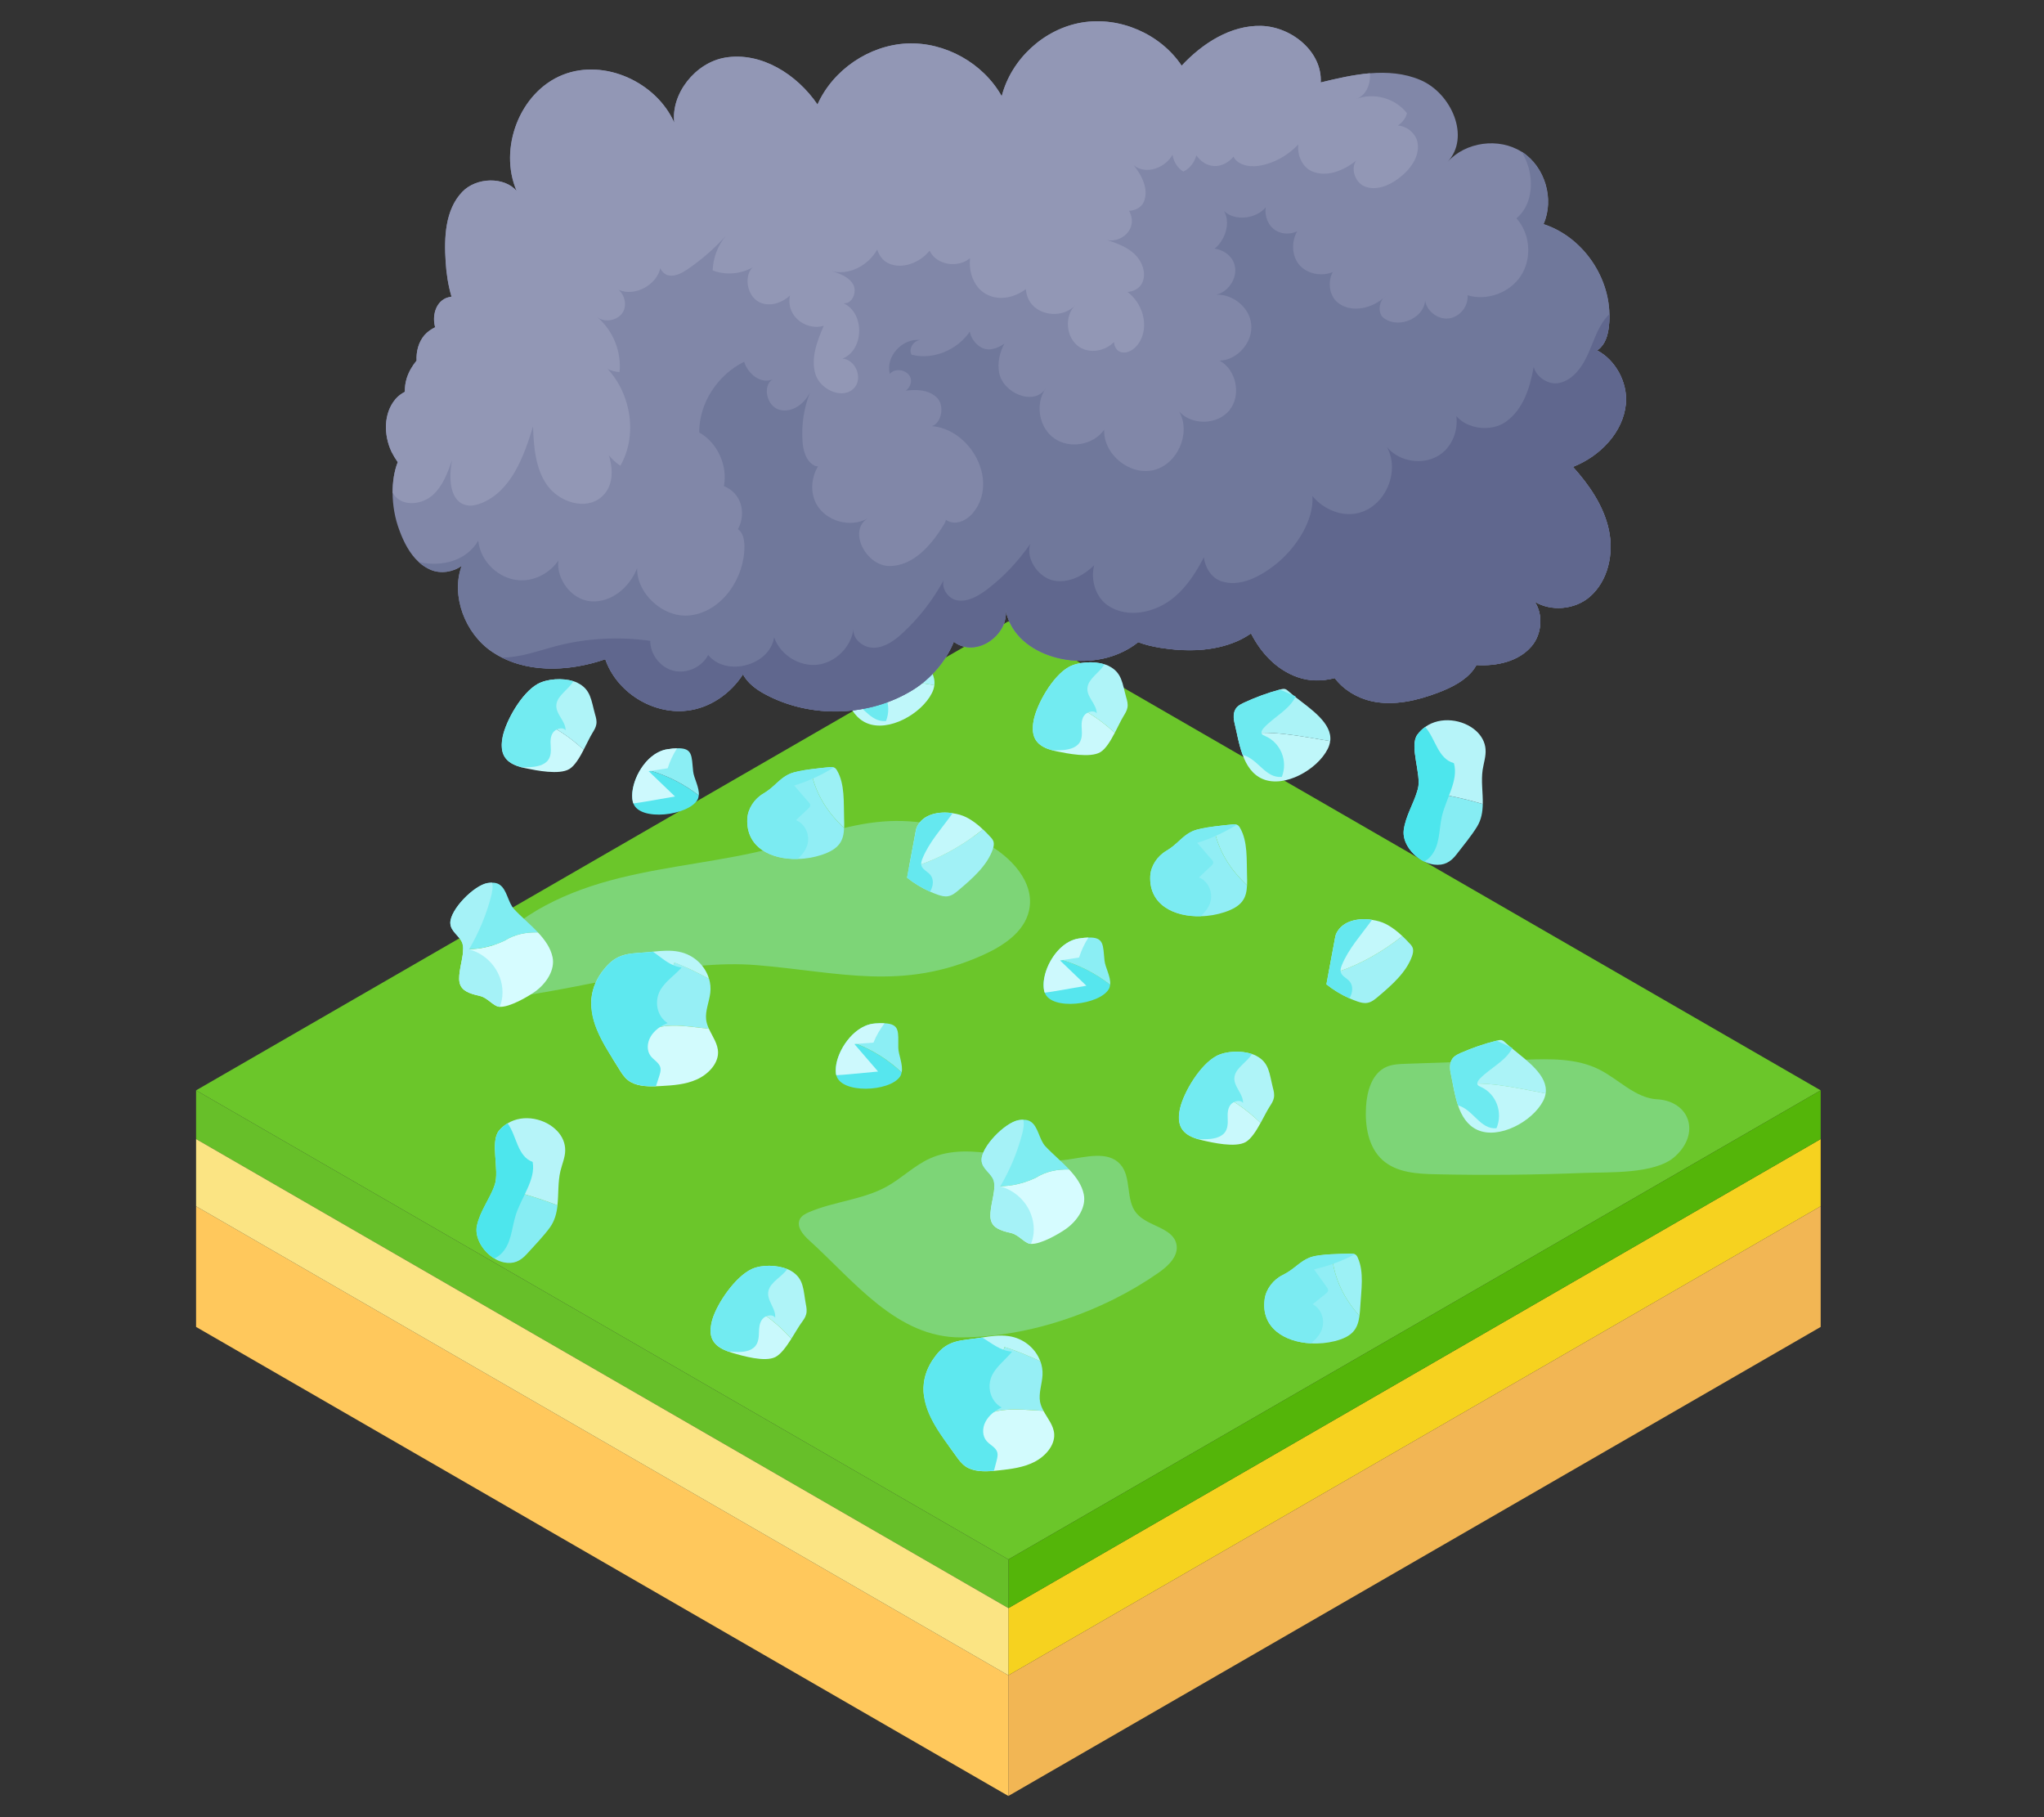 <?xml version="1.0" encoding="UTF-8"?>
<svg id="Layer_2" data-name="Layer 2" xmlns="http://www.w3.org/2000/svg" viewBox="0 0 540 480">
  <rect x="0" y="0" width="540" height="480" fill="#333333" stroke="none"/>
  <defs>
    <style>
      .cls-1 {
        fill: #c3f8fb;
      }

      .cls-1, .cls-2, .cls-3, .cls-4, .cls-5, .cls-6, .cls-7, .cls-8, .cls-9, .cls-10, .cls-11, .cls-12, .cls-13, .cls-14, .cls-15, .cls-16, .cls-17, .cls-18, .cls-19, .cls-20, .cls-21, .cls-22, .cls-23, .cls-24, .cls-25, .cls-26, .cls-27, .cls-28, .cls-29, .cls-30, .cls-31, .cls-32, .cls-33, .cls-34, .cls-35, .cls-36, .cls-37, .cls-38 {
        stroke-width: 0px;
      }

      .cls-2 {
        fill: #7bebf2;
      }

      .cls-3 {
        fill: #aff4f8;
      }

      .cls-4 {
        fill: #a5f2f7;
      }

      .cls-5 {
        fill: #72ebf1;
      }

      .cls-6 {
        fill: #d2fbfd;
      }

      .cls-7 {
        fill: #8187a8;
      }

      .cls-8 {
        fill: #70789b;
      }

      .cls-9 {
        fill: #96eff5;
      }

      .cls-10 {
        fill: #7fedf2;
      }

      .cls-11 {
        fill: #a1f1f6;
      }

      .cls-12 {
        fill: #f6d21f;
      }

      .cls-13 {
        fill: #60678e;
      }

      .cls-14 {
        fill: #6bc62a;
      }

      .cls-15 {
        fill: #4de6ed;
      }

      .cls-16 {
        fill: none;
      }

      .cls-17 {
        fill: #6deaf0;
      }

      .cls-18 {
        fill: #b9f6fa;
      }

      .cls-19 {
        fill: #f2b654;
      }

      .cls-20 {
        fill: #65e8ef;
      }

      .cls-21 {
        fill: #56e6ee;
      }

      .cls-22 {
        fill: #5ee8ef;
      }

      .cls-23 {
        fill: #9cf1f5;
      }

      .cls-24 {
        fill: #7dd577;
      }

      .cls-25 {
        fill: #fbe483;
      }

      .cls-26 {
        fill: #abf3f7;
      }

      .cls-27 {
        fill: #b6f4f9;
      }

      .cls-28 {
        fill: #8beef4;
      }

      .cls-29 {
        fill: #cdf9fd;
      }

      .cls-30 {
        fill: #54b509;
      }

      .cls-31 {
        fill: #86edf3;
      }

      .cls-32 {
        fill: #9297b5;
      }

      .cls-33 {
        fill: #c9f9fc;
      }

      .cls-34 {
        fill: #91eef5;
      }

      .cls-35 {
        fill: #bff7fa;
      }

      .cls-36 {
        fill: #67bf29;
      }

      .cls-37 {
        fill: #d6fcff;
      }

      .cls-38 {
        fill: #ffc85c;
      }
    </style>
  </defs>
  <g id="Layer_2-2" data-name="Layer 2">
    <g>
      <rect class="cls-16" width="540" height="480"/>
      <g>
        <polygon class="cls-14" points="51.8 288.01 266.4 411.92 481 288.01 266.4 164.11 51.8 288.01"/>
        <path class="cls-24" d="m437.76,290.38c-5.79-.37-10.11-5.29-15.29-7.89-5.95-2.98-12.92-2.81-19.57-2.58-10.53.36-21.07.73-31.6,1.09-1.74.06-3.52.13-5.1.85-3.77,1.71-5.08,6.4-5.32,10.53-.29,5.08.61,10.69,4.4,14.07,3.7,3.3,9.1,3.63,14.06,3.73,13.07.28,26.15.16,39.21-.36,6.35-.25,18.58.38,23.82-4.21,6.95-6.08,4.18-14.7-4.61-15.25Z"/>
        <path class="cls-24" d="m260.18,222.56c-8.21-4.33-17.66-6.29-26.92-5.56-9.88.77-19.26,4.48-28.85,6.98-13.41,3.49-27.35,4.62-40.8,7.96-13.45,3.34-26.91,9.31-35.44,20.23-1.61,2.06-3.1,4.67-2.35,7.18,1.24,4.14,6.93,4.39,11.21,3.81,19.77-2.71,43.13-9.87,62.94-8.22,21.74,1.81,38.36,6.95,59.73-2.68,5.32-2.4,10.85-6,12.15-11.69,1.71-7.51-4.85-14.41-11.67-18Z"/>
        <path class="cls-24" d="m300.18,320.39c-2.87-3.55-1.17-9.41-4.19-12.82-3.26-3.68-9.14-1.93-14.01-1.26-12.15,1.68-25.2-5.36-36.37-.28-4.09,1.86-7.36,5.17-11.28,7.36-6.32,3.52-13.91,3.94-20.57,6.78-.95.41-1.94.92-2.43,1.83-1.02,1.92.74,4.09,2.36,5.55,11.87,10.72,23.18,25.81,40.2,25.72,18.22-.09,37.36-6.74,52.2-17.09,2.56-1.79,5.32-4.4,4.72-7.46-.89-4.56-7.7-4.71-10.62-8.32Z"/>
        <polygon class="cls-12" points="266.4 442.53 481 318.63 481 300.88 266.4 424.78 266.4 442.53"/>
        <polygon class="cls-19" points="266.4 474.4 481 350.5 481 318.63 266.4 442.53 266.4 474.4"/>
        <polygon class="cls-30" points="266.4 424.78 481 300.88 481 288.01 266.4 411.92 266.4 424.78"/>
        <polygon class="cls-36" points="51.8 300.88 266.4 424.78 266.4 411.92 51.8 288.01 51.8 300.88"/>
        <polygon class="cls-38" points="51.8 350.5 266.4 474.4 266.4 442.53 51.8 318.63 51.8 350.5"/>
        <polygon class="cls-25" points="51.8 318.63 266.4 442.53 266.4 424.78 51.8 300.88 51.8 318.63"/>
        <path class="cls-31" d="m126.01,323.64c-.72,3.24,1.56,6.94,4.56,8.77.8.5,1.64.85,2.51,1.04,2.59.53,4.39-.29,6.18-2.29,1.85-2.05,4.37-4.65,6.02-6.93,1.29-1.79,1.78-3.78,2.01-5.84-5.42-2.12-11.05-3.75-16.79-4.84-1.34,3.44-3.66,6.45-4.47,10.09Z"/>
        <path class="cls-9" d="m178.18,254.26c-3.42,9.96-12.99,10.87-21.89,12.19.42,4.68,3.01,9.1,5.48,13.04,1.89-2.21,4.38-4.25,7.62-6.06,5.02-3.71,11.16-2.44,17.9-1.69-.36-.78-.64-1.58-.74-2.44-.26-2.31.82-4.69,1.1-7.05.15-1.27.03-2.52-.32-3.71-2.98-1.57-5.99-3.14-9.15-4.3Z"/>
        <path class="cls-6" d="m169.38,273.44c-3.23,1.81-5.72,3.85-7.62,6.06.61.98,1.22,1.94,1.78,2.85.66,1.09,1.36,2.2,2.4,3.01,1.93,1.48,4.65,1.66,7.34,1.58.45-.03.92-.04,1.37-.07,3.18-.17,6.45-.4,9.42-1.73,2.97-1.33,5.58-4.06,5.63-7.02.03-2.34-1.45-4.28-2.41-6.37-6.74-.76-12.88-2.02-17.9,1.69Z"/>
        <path class="cls-18" d="m179.4,251.4c-2.22-.45-4.6-.26-6.93-.02-.12.02-.25.03-.37.05-5.07.53-8.51-.08-12.05,4.01-.37.43-.71.86-1.04,1.29-1.8,2.48-2.78,5.2-2.83,8.16,0,.52.05,1.04.1,1.56,8.9-1.33,18.47-2.24,21.89-12.19,3.15,1.15,6.16,2.72,9.15,4.3-1.03-3.52-4.05-6.39-7.92-7.15Z"/>
        <path class="cls-34" d="m315.24,219.47c-.15.06-.28.14-.43.21,0,.03.02.06.03.09,0-.03-.02-.06-.03-.09-2.5,1.19-3.82,3.39-6.63,5.04-2.48,1.43-4.16,4.07-4.3,6.69-.37,7.64,6.38,10.8,13.32,10.61,2.16-.03,4.31-.42,6.3-1.07,4.72-1.57,5.8-3.72,5.95-7.08-4.52-4.35-7.56-8.96-8.86-15.54-2.06.28-4.12.64-5.36,1.14Z"/>
        <path class="cls-23" d="m327.6,218.68c-.18-.33-.42-.67-.79-.82t-.04,0c-.33-.15-.77-.12-1.15-.09-1.29.13-3.16.31-5.02.56,1.29,6.58,4.33,11.19,8.86,15.54.04-.8.02-1.67-.01-2.62-.14-4.11.23-8.97-1.84-12.56Z"/>
        <path class="cls-37" d="m282.46,308.91c-3.15-.08-6.14.49-8.86,2.21-4.34,2.03-7.77,2.26-10.91,2.27,0,1.89-.68,4.15-.89,5.84-.17,1.34-.32,2.74.3,3.87.93,1.67,3.17,2.15,5.17,2.64,1.86.45,3.39,2.6,4.9,2.81.06,0,.13.02.21.01,2.52.17,7.34-2.61,9.26-3.97,3.09-2.2,5.38-5.82,4.68-9.13-.51-2.47-2.04-4.6-3.87-6.55Z"/>
        <path class="cls-10" d="m272.35,296.31c-.56-.4-1.28-.55-2.01-.53-.41,0-.82.04-1.23.1-3.62.65-9.87,7.04-9.8,10.55.06,2.37,2.62,3.43,3.21,5.47.13.45.17.96.17,1.49,3.14-.01,6.57-.24,10.91-2.27,2.72-1.72,5.7-2.29,8.86-2.21-2.05-2.2-4.48-4.18-6.3-6.15-1.62-1.75-1.86-5.14-3.81-6.45Z"/>
        <path class="cls-11" d="m372.31,249.11c-.58-.64-1.2-1.26-1.83-1.86-5.56,4.42-12.59,8.42-19.58,10.17-.16.86-.32,1.73-.48,2.59,1.84,1.47,3.87,2.71,6.08,3.69.66.29,1.38.57,2.07.82.86.29,1.79.56,2.73.37,1.07-.19,1.94-.92,2.77-1.62,3.66-3.09,7.46-6.43,8.97-10.69.24-.69.4-1.43.22-2.09-.17-.54-.54-.97-.94-1.37Z"/>
        <path class="cls-1" d="m362.47,242.97c-3.5-.55-7.74.17-9.4,3.53-.22.44-.29.91-.39,1.37-.59,3.19-1.19,6.38-1.78,9.56,6.99-1.75,14.02-5.75,19.58-10.17-1.32-1.25-2.77-2.4-4.44-3.23-.96-.49-2.21-.86-3.58-1.05Z"/>
        <path class="cls-21" d="m278.49,252.38c-2.12,2.94-3.24,6.71-2.62,9.43.03.13.07.26.14.39,1.7,4.82,14.52,3.25,16.93-.95.21-.36.29-.75.34-1.15-3.88-3.01-8.39-5.35-13.42-6.72-.81-.1-1.23-.47-1.38-1.01Z"/>
        <path class="cls-28" d="m287.55,247.65c-.7.01-1.54.09-2.54.25-.92.13-1.8.45-2.63.9-1.51.81-2.82,2.1-3.89,3.58.15.54.57.9,1.38,1.01,5.03,1.37,9.53,3.71,13.42,6.72.23-2.06-1.32-4.6-1.49-6.37-.42-4.14-.09-6.22-4.24-6.09Z"/>
        <path class="cls-33" d="m272.88,192.37c-.02,3.17,1.72,4.9,5.19,5.83.34.11.69.17,1.08.26,2.8.58,8.87,1.81,11.55.22,1.42-.85,2.71-2.99,3.82-5.13-2.59-2.35-5.29-4.34-7.95-5.83-4.28-1.66-8.98.86-13.7,4.65Z"/>
        <path class="cls-3" d="m292.9,175.89c-.35-.17-.72-.32-1.13-.43-2.82-.87-6.9-.67-9.45.75-4.22,2.38-8.3,9.61-9.21,13.91-.17.83-.23,1.57-.24,2.26,4.72-3.79,9.41-6.31,13.7-4.65,2.66,1.49,5.36,3.48,7.95,5.83.87-1.66,1.64-3.32,2.28-4.36.44-.72.91-1.47,1.05-2.27.19-.92-.06-1.84-.32-2.71-1.03-3.67-1.08-6.59-4.64-8.32Z"/>
        <path class="cls-35" d="m326.85,194.11c.38,1.74.81,3.58,1.45,5.31,1.01,2.74,2.56,5.18,5.26,6.34,5.8,2.48,14.48-2.49,17.21-7.94.36-.71.56-1.4.64-2.07-8.01-1.3-16.09-3.13-24.57-1.65Z"/>
        <path class="cls-26" d="m342.23,184.1c-.18-.15-.34-.27-.51-.39-.47-.39-.9-.75-1.3-1.11-.28-.26-.6-.53-1.01-.62-.39-.07-.81.04-1.23.15-.02,0-.05.01-.07.03-3.23.86-6.39,2.04-9.43,3.44-.67.33-1.35.65-1.86,1.18-1.18,1.25-.96,3.06-.58,4.57.21.86.41,1.8.62,2.76,8.48-1.49,16.56.35,24.57,1.65.57-4.74-5.16-8.49-9.19-11.65Z"/>
        <path class="cls-27" d="m134.09,296.73c-.8.48-1.57,1.1-2.23,1.88-2.47,2.89.16,10.54-1.15,14.36-.07.19-.15.38-.23.57,5.74,1.09,11.37,2.72,16.79,4.84.33-2.99.09-6.14.8-9.1.44-1.8,1.23-3.57,1.25-5.35.04-1.97-.76-3.74-2.08-5.15-3.06-3.28-8.85-4.66-13.14-2.05Z"/>
        <path class="cls-15" d="m134.09,296.73c-.8.48-1.57,1.1-2.23,1.88-2.47,2.89.16,10.54-1.15,14.36-1.29,3.68-3.84,6.82-4.7,10.66-.72,3.24,1.56,6.94,4.56,8.77.61-.23,1.16-.62,1.64-1.04,2.93-2.68,2.91-6.81,4.04-10.4,1.5-4.75,5.33-9.37,4.47-14.04-4.1-1.52-4.16-6.84-6.62-10.2Z"/>
        <path class="cls-22" d="m172.11,251.43c-5.07.53-8.51-.08-12.05,4.01-.37.43-.71.86-1.04,1.29-1.8,2.48-2.78,5.2-2.83,8.16-.12,6.43,4.29,12.44,7.36,17.45.66,1.09,1.36,2.2,2.4,3.01,1.93,1.48,4.65,1.66,7.34,1.58.28-.89.57-1.77.87-2.66.22-.71.45-1.44.34-2.14-.25-1.4-1.79-2.1-2.63-3.23-1.04-1.4-.93-3.44.02-5.07.96-1.65,2.66-2.87,4.49-3.59-2.82-1.8-3.64-5.74-1.88-8.8,1.34-2.28,3.79-3.85,5.58-5.87-3.04-.37-5.2-2.55-7.6-4.2-.12.02-.25.03-.37.05Z"/>
        <path class="cls-20" d="m362.47,242.97c-3.5-.55-7.74.17-9.4,3.53-.22.44-.29.91-.39,1.37-.76,4.05-1.51,8.11-2.26,12.14,1.84,1.47,3.87,2.71,6.08,3.69,0-.02.04-.06.04-.08.85-1.41,1-3.2.03-4.37-.77-.9-2.16-1.43-2.39-2.58-.1-.57.1-1.18.33-1.75,1.76-4.34,5.15-8.01,7.96-11.95Z"/>
        <path class="cls-2" d="m325.62,217.77c-2.71.27-8.01.75-10.38,1.7-2.8,1.12-4.09,3.51-7.06,5.24-2.48,1.43-4.16,4.07-4.3,6.69-.37,7.64,6.38,10.8,13.32,10.61.93-.85,1.73-1.79,2.23-2.86,1.33-2.81.08-6.22-2.68-7.39,1.05-1,2.12-1.99,3.18-2.99.25-.23.51-.49.57-.81.07-.36-.18-.68-.42-.94-1.28-1.48-2.54-2.93-3.8-4.39,3.67-1.14,7.22-2.76,10.48-4.79-.33-.15-.77-.12-1.15-.09Z"/>
        <path class="cls-17" d="m338.09,182.15c-3.23.86-6.39,2.04-9.43,3.44-.67.33-1.35.65-1.86,1.18-1.18,1.25-.96,3.06-.58,4.57.59,2.42,1.08,5.38,2.08,8.07,4.06,1.01,6.02,6.25,10.34,5.8,1.68-4.2-.33-9.08-4.43-10.8-.33-.15-.71-.28-.87-.58-.26-.51.15-1.13.57-1.59,2.65-2.87,6.68-4.76,8.31-8.15.03-.04.07-.09.08-.13-.2-.09-.39-.17-.59-.26-1.19-.54-2.4-1.07-3.62-1.55Z"/>
        <path class="cls-29" d="m287.55,247.65c-.7.01-1.54.09-2.54.25-.92.13-1.8.45-2.63.9-4.51,2.43-7.44,8.92-6.51,13.02.03.13.07.26.14.39,1.07-.13,2.14-.3,3.18-.48,2.61-.45,5.21-.9,7.82-1.35-2.33-2.23-4.63-4.45-6.96-6.68,1.67-.26,3.36-.52,5.03-.78.56-1.82,1.4-3.6,2.47-5.27Z"/>
        <path class="cls-4" d="m264.25,313.38c2.59-4.38,4.53-9.05,5.78-13.8.32-1.25.61-2.59.31-3.8-.41,0-.82.04-1.23.1-3.62.65-9.87,7.04-9.8,10.55.06,2.37,2.62,3.43,3.21,5.47.59,2.05-.45,5.16-.72,7.33-.17,1.34-.32,2.74.3,3.87.93,1.67,3.17,2.15,5.17,2.64,1.86.45,3.39,2.6,4.9,2.81.06,0,.13.02.21.01.38-.89.57-1.84.68-2.77.54-5.58-3.23-10.91-8.81-12.41Z"/>
        <path class="cls-5" d="m291.77,175.46c-2.82-.87-6.9-.67-9.45.75-4.22,2.38-8.3,9.61-9.21,13.91-.98,4.68.73,6.96,4.96,8.09.69,0,1.39,0,2.09-.04,1.82-.08,3.91-.45,4.96-1.89.77-1.07.73-2.41.67-3.61-.08-1.22-.14-2.57.61-3.64.77-1.07,2.67-1.57,3.33-.58.03-2.54-2.83-4.39-2.42-6.95.37-2.36,3.27-3.9,4.46-6.03Z"/>
        <path class="cls-31" d="m370.85,219.24c-.42,3.25,2.2,6.73,5.38,8.31.84.44,1.73.71,2.61.83,2.65.32,4.39-.63,6-2.75,1.67-2.17,3.97-4.94,5.41-7.32,1.13-1.87,1.44-3.87,1.48-5.93-5.64-1.67-11.45-2.83-17.31-3.46-1.03,3.5-3.09,6.67-3.57,10.32Z"/>
        <path class="cls-9" d="m275.42,363.23c.07-1.27-.14-2.51-.56-3.66-3.1-1.39-6.22-2.78-9.46-3.75-2.79,10.07-12.34,11.51-21.19,13.33.73,4.62,3.62,8.86,6.35,12.63,1.76-2.29,4.13-4.46,7.25-6.44,4.8-3.96,11.05-3.06,17.87-2.68-.41-.76-.75-1.54-.91-2.38-.41-2.27.52-4.7.65-7.05Z"/>
        <path class="cls-6" d="m257.81,375.35c-3.13,1.98-5.5,4.14-7.25,6.44.68.94,1.35,1.85,1.97,2.73.73,1.04,1.51,2.11,2.6,2.85,2.04,1.36,4.77,1.38,7.47,1.15.45-.06.92-.09,1.37-.14,3.19-.34,6.46-.76,9.35-2.24,2.89-1.49,5.34-4.34,5.19-7.28-.12-2.32-1.74-4.16-2.84-6.19-6.82-.37-13.07-1.28-17.87,2.68Z"/>
        <path class="cls-18" d="m266.43,352.92c-2.26-.32-4.64,0-6.96.37-.12.02-.25.04-.37.07-5.05.81-8.55.4-11.84,4.66-.34.44-.66.89-.96,1.34-1.65,2.56-2.45,5.31-2.31,8.25.02.52.12,1.03.2,1.54,8.85-1.82,18.4-3.26,21.19-13.33,3.24.97,6.37,2.36,9.46,3.75-1.26-3.43-4.48-6.12-8.42-6.65Z"/>
        <path class="cls-34" d="m208.79,204.34c-.15.06-.28.14-.43.21,0,.03.02.06.03.09,0-.03-.02-.06-.03-.09-2.5,1.19-3.82,3.39-6.63,5.04-2.48,1.43-4.16,4.07-4.3,6.69-.37,7.64,6.38,10.8,13.32,10.61,2.16-.03,4.31-.42,6.3-1.07,4.72-1.57,5.8-3.72,5.95-7.08-4.52-4.35-7.56-8.96-8.86-15.54-2.06.28-4.12.64-5.36,1.14Z"/>
        <path class="cls-23" d="m221.15,203.55c-.18-.33-.42-.67-.79-.82t-.04,0c-.33-.14-.77-.12-1.15-.09-1.29.13-3.16.31-5.02.56,1.29,6.58,4.33,11.19,8.86,15.54.04-.8.02-1.67-.01-2.62-.14-4.11.23-8.97-1.84-12.56Z"/>
        <path class="cls-37" d="m142.12,246.29c-3.15-.08-6.14.49-8.86,2.21-4.34,2.04-7.77,2.26-10.91,2.27,0,1.89-.68,4.15-.89,5.84-.17,1.34-.32,2.74.3,3.87.93,1.67,3.17,2.15,5.17,2.64,1.86.45,3.39,2.6,4.9,2.81.06,0,.13.02.21.01,2.52.17,7.34-2.61,9.26-3.97,3.09-2.2,5.38-5.82,4.68-9.13-.51-2.47-2.04-4.6-3.87-6.55Z"/>
        <path class="cls-10" d="m132.01,233.69c-.56-.4-1.28-.55-2.01-.53-.41,0-.82.04-1.23.1-3.62.65-9.87,7.04-9.8,10.55.06,2.37,2.62,3.43,3.21,5.47.13.45.17.96.17,1.49,3.14-.01,6.57-.24,10.91-2.27,2.72-1.72,5.7-2.29,8.86-2.21-2.05-2.2-4.48-4.18-6.3-6.15-1.62-1.75-1.86-5.14-3.81-6.45Z"/>
        <path class="cls-11" d="m261.53,220.94c-.58-.64-1.2-1.26-1.83-1.86-5.56,4.42-12.59,8.42-19.58,10.17-.16.86-.32,1.73-.48,2.59,1.84,1.47,3.87,2.71,6.08,3.69.66.29,1.38.57,2.07.82.86.29,1.79.56,2.73.37,1.07-.19,1.94-.92,2.77-1.62,3.66-3.09,7.46-6.43,8.97-10.69.24-.69.4-1.43.22-2.09-.17-.53-.54-.97-.94-1.37Z"/>
        <path class="cls-1" d="m251.68,214.8c-3.51-.55-7.74.17-9.4,3.53-.22.44-.29.91-.39,1.37-.59,3.19-1.19,6.38-1.78,9.56,6.99-1.75,14.02-5.75,19.58-10.17-1.32-1.25-2.77-2.4-4.44-3.23-.96-.49-2.21-.86-3.57-1.05Z"/>
        <path class="cls-21" d="m169.81,202.39c-2.12,2.94-3.24,6.71-2.62,9.43.03.13.07.25.14.39,1.7,4.82,14.52,3.25,16.93-.95.21-.36.29-.75.34-1.15-3.88-3.01-8.39-5.35-13.42-6.72-.81-.1-1.23-.47-1.38-1.01Z"/>
        <path class="cls-28" d="m178.87,197.66c-.7.01-1.54.09-2.54.25-.92.13-1.8.45-2.63.9-1.51.81-2.82,2.1-3.89,3.58.15.54.57.9,1.38,1.01,5.03,1.37,9.53,3.71,13.42,6.72.23-2.06-1.32-4.6-1.49-6.37-.42-4.14-.09-6.22-4.24-6.09Z"/>
        <path class="cls-33" d="m132.58,196.84c-.02,3.18,1.72,4.9,5.19,5.83.34.11.69.17,1.08.26,2.8.58,8.87,1.81,11.55.22,1.42-.85,2.71-2.99,3.82-5.13-2.59-2.35-5.29-4.34-7.95-5.83-4.28-1.66-8.98.86-13.69,4.65Z"/>
        <path class="cls-3" d="m152.59,180.36c-.35-.17-.72-.32-1.13-.43-2.82-.87-6.9-.67-9.45.75-4.22,2.38-8.3,9.61-9.21,13.91-.17.83-.23,1.57-.24,2.26,4.72-3.79,9.41-6.31,13.69-4.65,2.66,1.49,5.36,3.48,7.95,5.83.87-1.66,1.64-3.32,2.28-4.36.44-.72.91-1.47,1.05-2.27.19-.92-.06-1.84-.32-2.71-1.03-3.67-1.08-6.59-4.64-8.32Z"/>
        <path class="cls-35" d="m222.28,179.36c.38,1.74.81,3.58,1.45,5.31,1.01,2.74,2.56,5.18,5.26,6.34,5.8,2.48,14.48-2.49,17.21-7.94.36-.71.56-1.4.64-2.07-8.01-1.3-16.09-3.13-24.57-1.65Z"/>
        <path class="cls-26" d="m237.65,169.35c-.18-.15-.34-.27-.51-.39-.47-.39-.9-.75-1.31-1.11-.28-.26-.6-.53-1.01-.62-.39-.07-.81.04-1.23.15-.02,0-.05.01-.07.03-3.23.86-6.39,2.04-9.43,3.44-.67.33-1.35.65-1.86,1.18-1.18,1.25-.96,3.06-.58,4.57.21.86.41,1.8.62,2.76,8.48-1.49,16.56.35,24.57,1.65.57-4.74-5.16-8.49-9.2-11.65Z"/>
        <path class="cls-27" d="m392.47,197.94c-.14-1.95-1.11-3.63-2.56-4.93-3.37-3-9.32-3.9-13.39-.99-.76.54-1.47,1.21-2.07,2.04-2.22,3.05,1.13,10.4.15,14.28-.05.2-.12.39-.18.58,5.87.63,11.67,1.79,17.31,3.46.06-2.98-.47-6.07-.03-9.05.28-1.81.91-3.62.76-5.39Z"/>
        <path class="cls-15" d="m376.52,192.02c-.76.54-1.47,1.21-2.07,2.04-2.22,3.05,1.13,10.4.15,14.28-.96,3.74-3.24,7.05-3.75,10.91-.42,3.25,2.2,6.73,5.38,8.31.59-.27,1.11-.7,1.55-1.16,2.69-2.88,2.31-6.96,3.11-10.6,1.08-4.81,4.51-9.68,3.21-14.22-4.26-1.18-4.81-6.43-7.58-9.55Z"/>
        <path class="cls-22" d="m267.38,357.03c-3.08-.2-5.39-2.24-7.91-3.74-.12.02-.25.04-.37.07-5.05.81-8.55.4-11.84,4.66-.34.44-.66.89-.96,1.34-1.65,2.56-2.45,5.31-2.31,8.25.3,6.39,5.11,12.1,8.53,16.9.73,1.04,1.51,2.11,2.6,2.85,2.04,1.36,4.77,1.38,7.47,1.15.23-.9.45-1.79.7-2.68.18-.72.36-1.45.2-2.14-.34-1.37-1.93-1.99-2.85-3.06-1.13-1.33-1.16-3.36-.31-5.03.86-1.69,2.48-2.99,4.28-3.82-2.94-1.62-4.03-5.49-2.46-8.62,1.19-2.34,3.55-4.03,5.22-6.13Z"/>
        <path class="cls-20" d="m251.68,214.8c-3.51-.55-7.74.17-9.4,3.53-.22.44-.29.91-.39,1.37-.75,4.05-1.51,8.11-2.26,12.14,1.84,1.47,3.87,2.71,6.08,3.69,0-.02.04-.06.04-.08.85-1.41,1-3.2.03-4.37-.77-.9-2.16-1.43-2.39-2.58-.1-.57.1-1.18.33-1.75,1.76-4.34,5.15-8.01,7.96-11.95Z"/>
        <path class="cls-33" d="m187.78,350.72c-.31,3.19,1.25,5.06,4.6,6.27.33.13.67.23,1.05.35,2.72.81,8.6,2.52,11.39,1.13,1.48-.74,2.95-2.79,4.25-4.85-2.35-2.57-4.83-4.78-7.33-6.49-4.08-2.01-8.95.16-13.96,3.59Z"/>
        <path class="cls-3" d="m209.06,335.74c-.33-.2-.68-.38-1.07-.52-2.7-1.1-6.76-1.22-9.4,0-4.38,2.06-9.08,9-10.37,13.25-.25.83-.37,1.56-.44,2.25,5.01-3.43,9.87-5.6,13.96-3.59,2.49,1.7,4.98,3.92,7.33,6.49,1.01-1.6,1.93-3.21,2.65-4.2.5-.69,1.03-1.4,1.24-2.2.27-.91.11-1.85-.07-2.75-.69-3.76-.47-6.71-3.82-8.72Z"/>
        <path class="cls-5" d="m198.58,335.22c-4.38,2.06-9.08,9-10.37,13.25-1.39,4.63.09,7.05,4.16,8.52.68.06,1.37.1,2.07.12,1.8.07,3.9-.14,5.08-1.51.86-1.02.95-2.37.99-3.58.03-1.24.1-2.59.93-3.61.86-1.02,2.78-1.37,3.35-.32.26-2.55-2.39-4.63-1.76-7.17.58-2.34,3.59-3.66,4.95-5.7-2.7-1.1-6.76-1.22-9.4,0Z"/>
        <path class="cls-2" d="m219.16,202.64c-2.71.27-8.01.75-10.38,1.7-2.8,1.12-4.09,3.51-7.06,5.24-2.48,1.43-4.16,4.07-4.3,6.69-.37,7.64,6.38,10.8,13.32,10.61.93-.85,1.73-1.79,2.23-2.86,1.33-2.81.08-6.22-2.68-7.39,1.05-1,2.12-1.99,3.18-2.99.25-.23.51-.49.57-.81.07-.36-.18-.68-.42-.94-1.28-1.48-2.54-2.93-3.8-4.39,3.67-1.14,7.22-2.76,10.48-4.79-.33-.14-.77-.12-1.15-.09Z"/>
        <path class="cls-17" d="m233.52,167.4c-3.23.86-6.39,2.04-9.43,3.44-.67.33-1.35.65-1.86,1.18-1.18,1.25-.96,3.06-.58,4.57.59,2.42,1.08,5.38,2.08,8.07,4.06,1.01,6.02,6.25,10.34,5.8,1.68-4.2-.33-9.08-4.43-10.8-.33-.15-.71-.28-.87-.58-.26-.51.15-1.13.57-1.59,2.65-2.87,6.68-4.76,8.31-8.15.03-.04.07-.09.08-.13-.2-.09-.39-.17-.59-.26-1.19-.54-2.4-1.07-3.62-1.55Z"/>
        <path class="cls-29" d="m178.87,197.66c-.7.01-1.54.09-2.54.25-.92.13-1.8.45-2.63.9-4.51,2.43-7.44,8.92-6.51,13.02.03.13.07.25.14.39,1.07-.13,2.14-.3,3.18-.48,2.61-.45,5.21-.9,7.82-1.35-2.33-2.23-4.63-4.45-6.96-6.68,1.67-.26,3.36-.52,5.03-.78.56-1.82,1.4-3.6,2.47-5.27Z"/>
        <path class="cls-4" d="m123.91,250.76c2.58-4.38,4.53-9.05,5.78-13.8.33-1.25.61-2.59.31-3.8-.41,0-.82.04-1.23.1-3.62.65-9.87,7.04-9.8,10.55.06,2.37,2.62,3.43,3.21,5.47.58,2.05-.45,5.16-.73,7.33-.17,1.34-.32,2.74.3,3.87.93,1.67,3.17,2.15,5.17,2.64,1.86.45,3.39,2.6,4.9,2.81.06,0,.13.02.21.01.38-.89.57-1.84.68-2.77.54-5.58-3.22-10.91-8.81-12.41Z"/>
        <path class="cls-5" d="m151.47,179.93c-2.82-.87-6.9-.67-9.45.75-4.22,2.38-8.3,9.61-9.21,13.91-.98,4.68.73,6.96,4.96,8.09.69,0,1.39,0,2.09-.04,1.82-.08,3.91-.45,4.96-1.89.77-1.07.73-2.41.67-3.61-.08-1.22-.14-2.57.61-3.64.77-1.07,2.67-1.57,3.33-.58.03-2.54-2.83-4.39-2.42-6.95.37-2.36,3.27-3.9,4.46-6.03Z"/>
        <path class="cls-34" d="m346.42,332.03c-.16.05-.29.12-.44.17,0,.03.01.06.02.09,0-.03-.01-.06-.02-.09-2.58.99-4.09,3.11-7.01,4.54-2.58,1.24-4.49,3.76-4.86,6.38-1.07,7.64,5.32,11.36,12.19,11.72,2.13.14,4.3-.08,6.32-.58,4.8-1.21,6.07-3.28,6.53-6.64-4.07-4.73-6.65-9.61-7.33-16.32-2.06.11-4.13.32-5.4.73Z"/>
        <path class="cls-23" d="m358,331.33s-.02,0-.04,0c-.32-.17-.75-.18-1.13-.18-1.28.03-3.15.06-5.01.16.68,6.71,3.26,11.59,7.33,16.32.11-.8.17-1.68.23-2.64.23-4.14,1.05-9-.67-12.77-.14-.35-.35-.71-.71-.89Z"/>
        <path class="cls-21" d="m224.29,274.34c-2.37,2.79-3.81,6.48-3.45,9.27.02.13.04.26.1.4,1.24,4.98,14.05,4.41,16.82.39.24-.34.36-.73.44-1.13-3.56-3.33-7.8-6.04-12.64-7.81-.79-.17-1.17-.56-1.27-1.12Z"/>
        <path class="cls-28" d="m233.68,270.3c-.69-.04-1.53-.03-2.53.05-.92.06-1.82.31-2.68.69-1.57.7-2.98,1.89-4.17,3.29.1.55.48.95,1.27,1.12,4.84,1.77,9.08,4.49,12.64,7.81.42-2.05-.88-4.73-.89-6.52-.03-4.19.48-6.25-3.64-6.45Z"/>
        <path class="cls-33" d="m311.48,294.94c-.1,3.18,1.59,4.95,5.03,5.96.34.11.69.19,1.07.29,2.78.65,8.8,2.01,11.51.48,1.44-.82,2.78-2.94,3.95-5.06-2.52-2.42-5.17-4.47-7.78-6.02-4.23-1.76-8.97.66-13.78,4.35Z"/>
        <path class="cls-3" d="m331.88,278.88c-.34-.18-.71-.34-1.11-.46-2.79-.94-6.86-.83-9.44.54-4.27,2.29-8.53,9.44-9.55,13.73-.2.83-.27,1.57-.3,2.26,4.81-3.69,9.55-6.11,13.78-4.35,2.61,1.55,5.26,3.61,7.78,6.02.91-1.65,1.72-3.29,2.39-4.32.46-.72.95-1.45,1.1-2.25.21-.92-.01-1.84-.25-2.73-.94-3.7-.91-6.63-4.41-8.44Z"/>
        <path class="cls-35" d="m383.88,286.61c.34,1.75.72,3.6,1.31,5.36.93,2.77,2.42,5.24,5.08,6.47,5.72,2.62,14.51-2.17,17.37-7.56.37-.7.6-1.39.69-2.06-7.95-1.48-15.96-3.51-24.46-2.21Z"/>
        <path class="cls-26" d="m399.47,276.94c-.18-.15-.34-.28-.5-.41-.45-.4-.87-.77-1.27-1.14-.27-.27-.59-.54-1-.65-.39-.08-.81.02-1.23.12-.02,0-.05.01-.07.03-3.24.79-6.42,1.9-9.49,3.24-.67.31-1.37.62-1.88,1.14-1.21,1.22-1.04,3.05-.7,4.57.19.87.36,1.81.55,2.78,8.49-1.3,16.51.73,24.46,2.21.69-4.74-4.92-8.63-8.86-11.89Z"/>
        <path class="cls-2" d="m356.83,331.14c-2.71.06-7.99.12-10.41.89-2.87.91-4.36,3.2-7.45,4.71-2.58,1.24-4.49,3.76-4.86,6.38-1.07,7.64,5.32,11.36,12.19,11.72.99-.78,1.87-1.67,2.47-2.7,1.57-2.72.65-6.24-1.97-7.64,1.13-.92,2.28-1.83,3.41-2.75.27-.22.55-.45.64-.77.1-.36-.11-.7-.33-.97-1.13-1.59-2.24-3.15-3.36-4.71,3.73-.85,7.38-2.2,10.79-3.98-.32-.17-.75-.18-1.13-.18Z"/>
        <path class="cls-17" d="m395.4,274.89c-3.24.79-6.42,1.9-9.49,3.24-.67.31-1.37.62-1.88,1.14-1.21,1.22-1.04,3.05-.7,4.57.52,2.44.94,5.41,1.86,8.14,4.02,1.1,5.84,6.4,10.16,6.04,1.79-4.17-.09-9.11-4.13-10.92-.33-.15-.7-.29-.86-.6-.25-.51.18-1.13.61-1.58,2.72-2.81,6.78-4.62,8.5-7.98.03-.04.07-.09.08-.13-.19-.09-.39-.18-.58-.27-1.17-.57-2.37-1.12-3.57-1.64Z"/>
        <path class="cls-29" d="m233.68,270.3c-.69-.04-1.53-.03-2.53.05-.92.06-1.82.31-2.68.69-4.68,2.08-8.16,8.37-7.62,12.57.02.13.04.26.1.4,1.07-.05,2.14-.14,3.18-.23,2.62-.24,5.23-.49,7.85-.74-2.1-2.42-4.17-4.84-6.26-7.26,1.67-.13,3.37-.25,5.04-.38.72-1.78,1.71-3.51,2.92-5.1Z"/>
        <path class="cls-5" d="m321.32,278.96c-4.27,2.29-8.53,9.44-9.55,13.73-1.1,4.67.55,6.99,4.73,8.22.69.02,1.39.02,2.09,0,1.82-.04,3.91-.36,5-1.79.79-1.06.8-2.4.76-3.61-.05-1.23-.07-2.57.7-3.64.79-1.06,2.7-1.51,3.34-.51.1-2.55-2.7-4.46-2.24-7.02.43-2.35,3.37-3.83,4.6-5.94-2.79-.94-6.86-.83-9.44.54Z"/>
        <g>
          <path class="cls-7" d="m421.92,92.56c.11-.07.22-.15.33-.22,1.83-1.39,2.53-3.77,2.78-6.04,1.43-11.54-6.19-23.51-17.25-27.1,2.93-6.59.4-15.13-5.64-19.04-.04-.04-.11-.07-.15-.07-6.04-3.81-14.76-2.64-19.56,2.67,6.12-6.52,1.03-18.17-7.21-21.64-4.21-1.79-8.72-2.12-13.3-1.76-4.36.37-8.79,1.39-13,2.42.44-8.06-7.65-14.72-15.75-14.94-8.06-.18-15.49,4.61-20.99,10.51-5.64-8.42-16.41-13.07-26.37-11.39-10,1.68-18.64,9.63-21.17,19.45-4.91-8.75-14.98-14.36-25.01-13.92-10.04.48-19.56,6.96-23.66,16.11-5.42-7.95-14.87-13.95-24.36-12.38-7.95,1.32-14.39,9.6-13.48,17.18-4.72-10.66-18.42-16.99-29.41-12.64-11.46,4.54-17.07,19.52-12.23,30.69-3.19-3.77-10.62-3.7-14.39.26-4.5,4.72-4.8,12.01-4.36,18.53.18,3,.66,6.15,1.54,9.12-.55.11-1.06.22-1.57.44-2.75,1.28-3.55,4.83-2.75,7.65-1.06.51-2.05,1.21-2.86,2.12-1.57,1.9-2.16,4.29-2.05,6.7-1.14,1.36-2.05,2.93-2.6,4.65-.37,1.17-.51,2.38-.51,3.59-.92.48-1.76,1.1-2.42,1.87-3.22,3.74-3.19,9.49-1.1,13.95.48.95,1.03,1.87,1.65,2.75-.95,2.45-1.35,5.24-1.35,8.06,0,3.37.62,6.81,1.76,9.85,1.14,3.15,2.75,6.3,5.16,8.5.95.84,1.98,1.54,3.19,2.05,2.64,1.1,5.93.55,8.13-1.06-2.89,7.8.84,17.87,8.06,22.71,8.57,5.75,20.11,5.31,29.89,1.94,2.97,8.64,12.38,14.61,21.5,13.59,6.08-.66,11.57-4.47,14.87-9.6,1.21,2.27,3.44,3.96,5.75,5.2,12.05,6.52,27.54,6.08,39.15-1.1,4.73-2.93,8.75-7.62,10.8-12.71.59.44,1.25.81,1.94,1.06,5.86,2.12,12.89-3.92,11.68-10.04,1.83,12.45,18.83,17.1,30.29,11.98,1.68-.73,3.37-1.72,4.8-2.89,1.9.73,3.92,1.17,5.9,1.5,6.78,1.06,13.95.99,20.25-1.76,1.28-.55,2.49-1.25,3.66-2.05,2.67,5.24,6.78,9.6,12.27,11.54,3.11,1.14,6.59,1.1,9.85.26,2.31,3.08,5.93,5.27,9.78,6.12,5.82,1.25,11.94-.15,17.51-2.27,3.55-1.36,7.14-3.11,9.41-6.12.26-.37.51-.77.73-1.17,5.35.33,11.13-.92,14.58-4.98,2.75-3.22,3.08-8.42.81-11.76,4.32,2.64,10.55,2.12,14.5-1.25,4.91-4.21,6.45-11.43,5.09-17.73s-5.16-11.83-9.49-16.63c7.11-2.78,13.26-9.05,13.99-16.63.51-5.68-2.75-11.61-7.62-14.14Z"/>
          <path class="cls-8" d="m421.92,92.56c.11-.07.22-.15.33-.22,1.83-1.39,2.53-3.77,2.78-6.04.15-1.1.18-2.23.15-3.33-.18-10.4-7.4-20.51-17.4-23.77,2.93-6.59.4-15.13-5.64-19.04-.04-.04-.11-.07-.15-.07.62.99,1.1,2.05,1.5,3.15,1.79,4.91,1.17,11.1-2.86,14.43,3.63,4.03,4.14,10.51,1.25,15.05-2.89,4.58-9.01,6.85-14.17,5.27.26,2.89-2.05,5.75-4.91,6.12s-5.82-1.83-6.3-4.69c-.44,5.05-7.84,7.73-11.43,4.14-1.06-1.65-.66-4.1.92-5.27-3.3,3.15-8.79,4.5-12.42,1.76-2.45-1.83-2.86-5.68-1.47-8.17-2.97,1.17-6.74.55-8.86-1.94-2.01-2.42-2.09-6.08-.55-8.83-1.79.81-3.96.81-5.64-.22-2.01-1.24-3-3.77-2.67-6.12-2.53,3.04-8.09,3.74-10.99.99,1.76,3.11.33,7.62-2.49,9.92,2.23.33,4.28,1.68,5.09,3.77,1.32,3.41-1.17,7.54-4.61,8.39,4.32-.15,8.64,3.3,9.16,7.65.59,4.8-3.52,9.6-8.31,9.78,4.43,2.45,5.75,9.12,2.6,13.07-3.15,3.92-9.93,4.1-13.3.37,3.19,5.68-.4,13.92-6.74,15.46-6.34,1.54-13.33-4.18-13.08-10.66-2.82,4.03-9.08,5.16-13.15,2.31-4.07-2.82-5.16-9.08-2.34-13.15-3.08,4.65-11.32,1.17-12.27-4.28-.48-2.64.15-5.24,1.39-7.62-1.06.77-2.27,1.32-3.66,1.5-2.67.33-5.09-2.31-5.46-4.69-3.26,4.83-9.67,7.58-15.38,6.12-.92-1.58.55-3.77,2.27-3.88-4.61-.59-9.27,4.32-8.02,8.94,1.5-1.8,4.98-.99,5.53,1.28.26,1.21-.37,2.42-1.32,3.15,2.93-.37,5.9-.22,8.02,1.65,2.42,2.09,1.43,6.92-1.1,7.73,9.08.73,16.26,11.72,12.49,20.25-1.17,2.67-3.55,5.16-6.48,5.24-.81,0-1.61-.26-2.31-.73-.15.48-.33.92-.59,1.28-3.26,5.38-7.98,10.84-14.25,10.91-6.26.07-11.17-9.34-5.82-12.6-4.54,2.6-11.02.81-13.55-3.74-1.72-3.08-1.39-7.03.4-10-.37,0-.77-.07-1.1-.29-2.16-1.21-2.86-3.99-3-6.48-.29-4.32.4-8.72,1.98-12.75-1.5,3.04-4.72,5.42-7.98,4.61-3.41-.84-4.69-6.3-1.9-8.06-3.08,1.35-6.59-1.5-7.51-4.65-6.96,3.44-11.94,10.88-11.87,18.68,4.87,2.75,7.54,8.75,6.52,14.17,1.54.62,2.86,1.68,3.7,3.11,1.5,2.45,1.39,5.75,0,8.24,1.32.88,1.72,2.86,1.72,4.54.04,8.42-5.9,17.21-14.28,18.24-7.11.88-14.25-5.79-14.06-12.49-1.98,5.09-6.81,9.19-12.2,8.79-5.2-.37-9.23-6.01-8.61-10.77-2.31,3.33-6.34,5.49-10.4,5.2-5.46-.37-10.25-5.05-10.77-10.47-3.11,5.38-9.63,7-15.71,5.68.95.84,1.98,1.54,3.19,2.05,2.64,1.1,5.93.55,8.13-1.06-2.89,7.8.84,17.87,8.06,22.71.84.55,1.68,1.06,2.6,1.5,8.2,4.14,18.46,3.48,27.29.44,2.97,8.64,12.38,14.61,21.5,13.59,6.08-.66,11.57-4.47,14.87-9.6,1.21,2.27,3.44,3.96,5.75,5.2,12.05,6.52,27.54,6.08,39.15-1.1,4.73-2.93,8.75-7.62,10.8-12.71.59.44,1.25.81,1.94,1.06,5.86,2.12,12.89-3.92,11.68-10.04,1.83,12.45,18.83,17.1,30.29,11.98,1.68-.73,3.37-1.72,4.8-2.89,1.9.73,3.92,1.17,5.9,1.5,6.78,1.06,13.95.99,20.25-1.76,1.28-.55,2.49-1.25,3.66-2.05,2.67,5.24,6.78,9.6,12.27,11.54,3.11,1.14,6.59,1.1,9.85.26,2.31,3.08,5.93,5.27,9.78,6.12,5.82,1.25,11.94-.15,17.51-2.27,3.55-1.36,7.14-3.11,9.41-6.12.26-.37.51-.77.73-1.17,5.35.33,11.13-.92,14.58-4.98,2.75-3.22,3.08-8.42.81-11.76,4.32,2.64,10.55,2.12,14.5-1.25,4.91-4.21,6.45-11.43,5.09-17.73s-5.16-11.83-9.49-16.63c7.11-2.78,13.26-9.05,13.99-16.63.51-5.68-2.75-11.61-7.62-14.14Z"/>
          <path class="cls-13" d="m421.92,92.56c.11-.07.22-.15.33-.22,1.83-1.39,2.53-3.77,2.78-6.04.15-1.1.18-2.23.15-3.33-2.75,2.64-3.88,6.52-5.42,10.03-1.54,3.63-4.03,7.36-7.87,8.17-2.89.59-6.12-1.68-6.7-4.28-.99,5.6-2.78,11.21-7.29,14.47-3.96,2.86-10.33,1.94-13.15-1.46.48,3.77-1.03,7.84-4.14,10.07-4.28,3.08-10.88,2.16-14.21-1.9,3.48,6.23-.18,15.27-7.07,17.32-4.54,1.35-9.6-.73-12.6-4.36.44,6.48-4.4,13.92-10,18.27-4.03,3.11-9.19,5.82-14.03,4.25-2.64-.84-4.36-3.66-4.65-6.34-2.05,3.92-4.43,7.69-7.8,10.51-4.83,4.1-12.31,5.79-17.54,2.23-3.33-2.23-4.61-6.89-3.66-10.62-2.67,2.56-5.93,4.36-9.56,4.18-4.8-.18-8.72-5.86-7.29-9.85-3.19,4.58-7.03,8.72-11.5,12.09-2.31,1.72-5.05,3.33-7.87,2.82-2.38-.44-4.18-3.22-3.52-5.31-2.82,5.16-6.45,9.89-10.77,13.88-2.12,1.98-4.69,3.88-7.62,3.96-2.78.11-5.75-2.27-5.42-4.98-.62,4.72-4.69,8.83-9.41,9.45-4.87.62-9.96-2.56-11.57-7.21-1.21,7.47-12.64,10.51-17.43,4.65-1.65,3.19-5.6,5.02-9.12,4.18-3.48-.84-6.19-4.28-6.19-7.91-8.28-1.17-16.81-.73-24.9,1.39-4.72,1.25-9.34,3-14.25,3.04,8.2,4.14,18.46,3.48,27.29.44,2.97,8.64,12.38,14.61,21.5,13.59,6.08-.66,11.57-4.47,14.87-9.6,1.21,2.27,3.44,3.96,5.75,5.2,12.05,6.52,27.54,6.08,39.15-1.1,4.73-2.93,8.75-7.62,10.8-12.71.59.44,1.25.81,1.94,1.06,5.86,2.12,12.89-3.92,11.68-10.04,1.83,12.45,18.83,17.1,30.29,11.98,1.68-.73,3.37-1.72,4.8-2.89,1.9.73,3.92,1.17,5.9,1.5,6.78,1.06,13.95.99,20.25-1.76,1.28-.55,2.49-1.25,3.66-2.05,2.67,5.24,6.78,9.6,12.27,11.54,3.11,1.14,6.59,1.1,9.85.26,2.31,3.08,5.93,5.27,9.78,6.12,5.82,1.25,11.94-.15,17.51-2.27,3.55-1.36,7.14-3.11,9.41-6.12.26-.37.51-.77.73-1.17,5.35.33,11.13-.92,14.58-4.98,2.75-3.22,3.08-8.42.81-11.76,4.32,2.64,10.55,2.12,14.5-1.25,4.91-4.21,6.45-11.43,5.09-17.73s-5.16-11.83-9.49-16.63c7.11-2.78,13.26-9.05,13.99-16.63.51-5.68-2.75-11.61-7.62-14.14Z"/>
          <path class="cls-32" d="m369.36,33.12c1.13-.77,2.05-1.9,2.34-3.22-3.08-3.99-8.86-5.57-13.51-3.7,2.71-.95,3.95-3.92,3.73-6.85-4.36.37-8.79,1.39-13,2.42.44-8.06-7.65-14.72-15.75-14.94-8.06-.18-15.49,4.61-20.99,10.51-5.64-8.42-16.41-13.07-26.37-11.39-10,1.68-18.64,9.63-21.17,19.45-4.91-8.75-14.98-14.36-25.01-13.92-10.04.48-19.56,6.96-23.66,16.11-5.42-7.95-14.87-13.95-24.36-12.38-7.95,1.32-14.39,9.6-13.48,17.18-4.72-10.66-18.42-16.99-29.41-12.64-11.46,4.54-17.07,19.52-12.23,30.69-3.19-3.77-10.62-3.7-14.39.26-4.5,4.72-4.8,12.01-4.36,18.53.18,3,.66,6.15,1.54,9.12-.55.11-1.06.22-1.57.44-2.75,1.28-3.55,4.83-2.75,7.65-1.06.51-2.05,1.21-2.86,2.12-1.57,1.9-2.16,4.29-2.05,6.7-1.14,1.36-2.05,2.93-2.6,4.65-.37,1.17-.51,2.38-.51,3.59-.92.48-1.76,1.1-2.42,1.87-3.22,3.74-3.19,9.49-1.1,13.95.48.95,1.03,1.87,1.65,2.75-.95,2.45-1.35,5.24-1.35,8.06.18.37.44.73.77,1.06,2.42,2.64,7.03,2.01,9.74-.33,2.71-2.38,3.99-5.9,5.2-9.3-.92,4.58-.7,11.02,3.88,11.9,1.24.26,2.53-.04,3.74-.51,7.91-3.08,11.32-12.2,13.77-20.33.18,5.42.62,11.21,3.77,15.6,3.19,4.43,10.04,6.63,14.21,3.15,3.15-2.67,3.33-7,2.05-11.1.88,1.06,1.87,2.01,3.04,2.75,4.58-8.02,2.86-18.86-3.37-25.56.99.48,2.05.77,3.15.81.55-5.42-1.76-11.06-5.93-14.54,2.05,1.65,5.53.95,6.85-1.32,1.06-1.9.44-4.47-1.17-5.86,4.21,1.9,10.04-1.21,11.02-5.71.37.95,1.32,1.79,2.34,1.94,1.76.26,3.44-.7,4.91-1.68,3.7-2.53,7.14-5.53,10.11-8.86-2.16,2.56-3.41,5.86-3.52,9.19,3.37,1.32,7.33.99,10.51-.77-2.49,2.56-1.28,8.24,2.49,9.45,2.6.81,5.35-.18,7.4-2.01-.26,1.39-.15,2.89.48,4.18,1.43,3.08,5.24,4.76,8.46,3.77-1.76,4.1-3.52,8.64-2.16,12.89,1.39,4.25,7.65,6.81,10.4,3.3,2.09-2.64.04-7.29-3.3-7.51,5.79-2.27,5.93-12.16.22-14.65,2.31.4,3.74-2.93,2.6-4.98-1.17-2.01-3.63-2.89-5.86-3.55,4.69,1.39,9.89-1.43,12.23-5.64.44,1.47,1.36,2.78,2.71,3.52,3.08,1.61,7.03.51,9.71-1.76.51-.44.99-.95,1.43-1.46.04.04.04.11.07.15,1.5,3.08,5.71,4.18,8.9,2.86.62-.26,1.17-.62,1.72-1.02-.44,3.77,1.06,7.98,4.58,9.67,3.33,1.61,7.21.7,10.14-1.5.11,1.28.48,2.53,1.25,3.59,2.64,3.7,8.83,3.99,11.87.59-3.04,2.93-2.56,8.68.95,11.06,2.82,1.9,6.92,1.14,9.23-1.28.04,1.14.7,2.42,1.9,2.71,2.12.48,4.18-1.28,5.13-3.22,2.16-4.32.33-9.89-3.48-12.71,1.5-.07,3.08-.84,3.81-2.23,1.32-2.56.15-5.82-1.98-7.8-2.09-1.98-4.94-2.93-7.65-3.81,2.78.92,6.15-.92,6.85-3.77.33-1.32.04-2.67-.62-3.81,1.58-.07,3.22-.84,3.88-2.31,1.43-3.26-.44-7-2.64-9.74,3.19,2.67,8.39.7,10.25-2.78.29,1.83,1.28,3.52,2.86,4.47,1.72-.81,2.93-2.45,3.44-4.29,1.1,1.57,2.75,2.71,4.65,2.82,1.98.11,3.88-.92,5.16-2.49.22.44.51.84.88,1.17,2.09,1.72,5.13,1.61,7.73.84,3.26-.92,6.19-2.78,8.53-5.24-.37,2.67.95,5.97,3.59,7.11,3.92,1.65,8.39-.15,11.72-2.86-1.57,1.98-.4,5.79,2.2,6.85,2.97,1.21,6.41-.18,8.97-2.12,2.97-2.2,5.53-5.57,5.05-9.19-.29-2.56-2.82-4.61-5.2-4.76Z"/>
        </g>
      </g>
    </g>
  </g>
</svg>